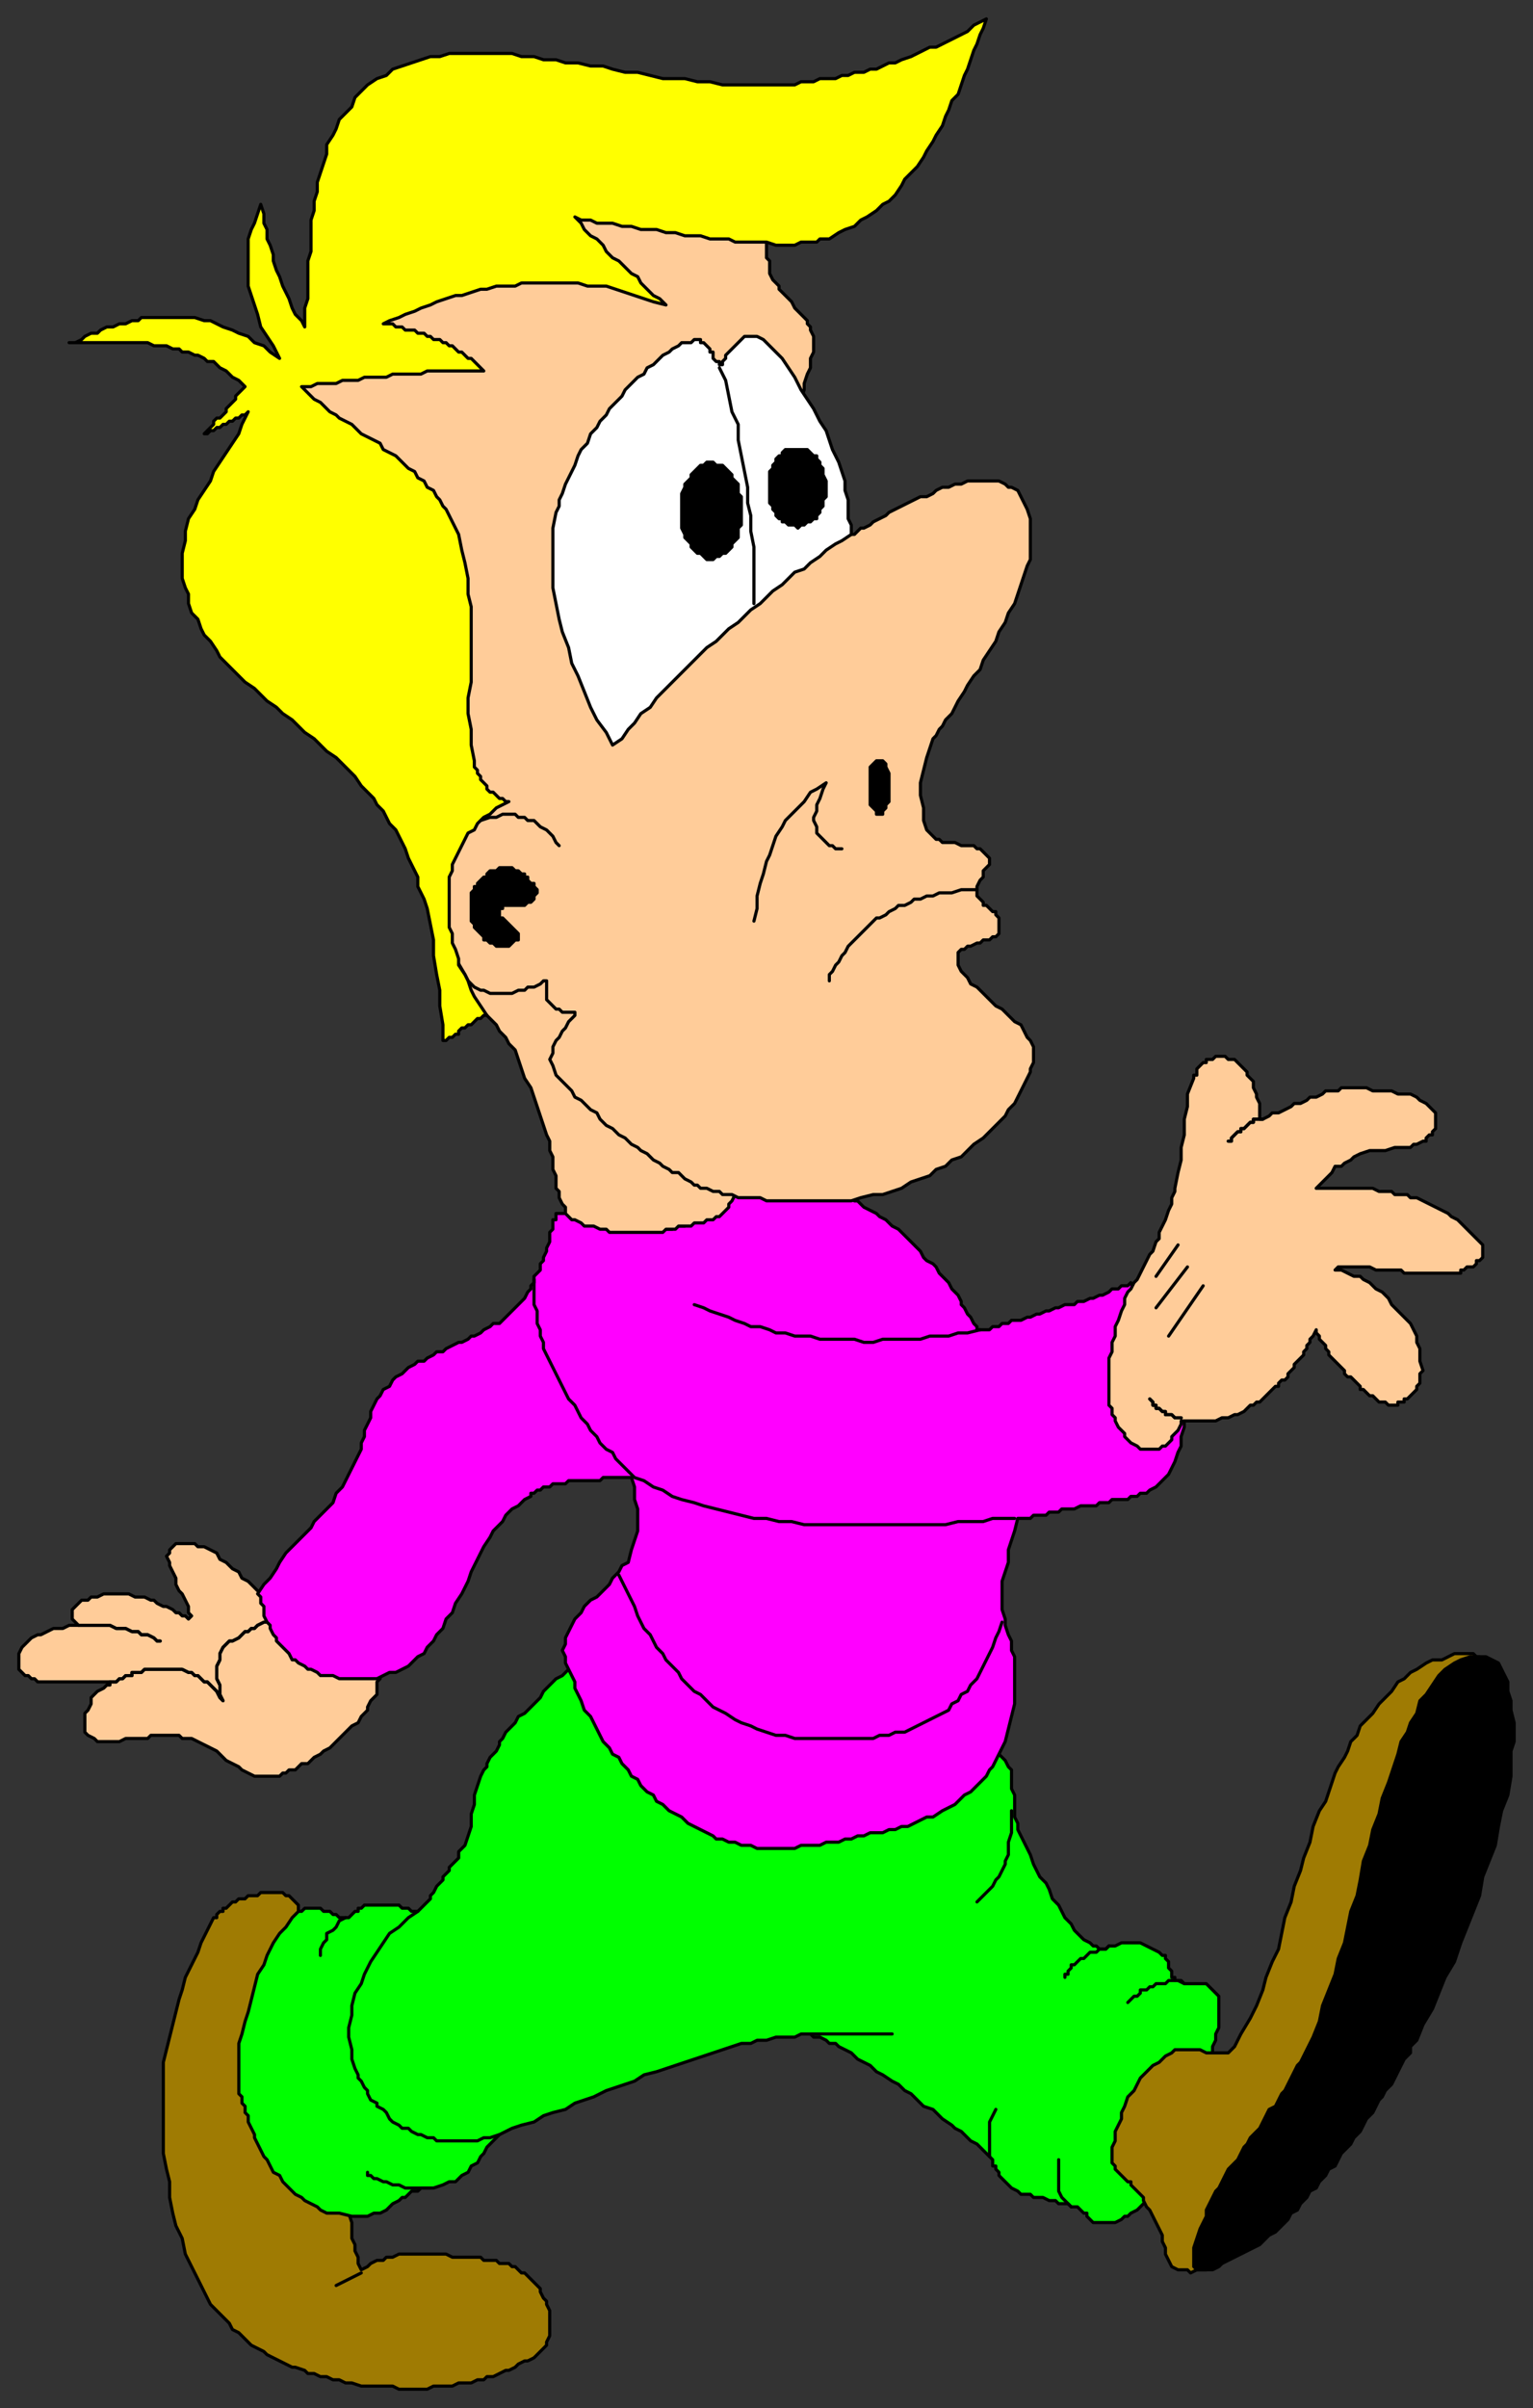 <svg xmlns="http://www.w3.org/2000/svg" fill-rule="evenodd" height="766" preserveAspectRatio="none" stroke-linecap="round" width="488"><rect width="100%" height="100%" fill="#333333" stroke="none"/><style>.pen0{stroke:#000;stroke-width:1;stroke-linejoin:round}.brush1{fill:#9f7b03}.brush3{fill:#fc9}.brush5{fill:#000}</style><path class="pen0 brush1" d="m95 608 2 6 2 6 1 6 2 6 1 6 1 6v6l1 5 1 6 1 6v6l1 6 1 6 1 7v6l1 6 1 3v5l1 2v2l1 2v2l1 2 2-1 1-1 2-1h2l1-1h2l2-1h15l2 1h9l1 1h4l1 1h3l1 1h1l1 1 1 1h1l1 1 1 1 1 1 1 1 1 1v1l1 2 1 1v1l1 2v8l-1 2v1l-1 1-1 1-1 1-1 1-2 1h-1l-2 1-1 1-2 1h-1l-2 1-2 1h-2l-1 1h-2l-2 1h-4l-2 1h-6l-2 1h-9l-2-1h-10l-3-1h-2l-2-1h-2l-2-1h-2l-2-1h-2l-1-1-3-1h-1l-2-1-2-1-2-1-2-1-1-1-2-1-2-1-1-1-2-2-1-1-2-1-1-2-3-3-3-3-2-4-2-4-2-4-2-4-1-5-2-4-1-4-1-5v-5l-1-4-1-5v-29l1-4 1-4 1-4 1-4 1-4 1-3 1-4 2-4 2-4 1-3 2-4 2-4h1v-1l1-1h1v-1h1l1-1 1-1h1l1-1h2l1-1h3l1-1h7l1 1h1l1 1 1 1 1 1v2z"/><path class="pen0" style="fill:#0f0" d="m315 556 2 1 1 1 1 1 1 1 1 2 1 1v6l1 2v7l1 2v2l1 2 1 2 1 2 1 2 1 3 1 2 1 2 2 2 1 2 1 3 2 2 1 2 1 2 2 2 1 2 2 2 1 1 2 1 1 1h1l1 1h2l1-1h2l2-1h6l2 1 2 1 2 1 1 1h1v1l1 1v2l1 1v2h1v1h1l2 1h7l1 1 1 1 1 1 1 1v10l-1 2v2l-1 2v4l-1 1v3l-1 3-1 3-1 3-1 3-1 3-2 3-1 3-1 2-2 3-1 3-2 3-1 2-2 3-2 2-2 3-1 1h0l-1 1-2 1-1 1h-1l-1 1-2 1h-7l-1-1-1-1v-1h-1l-1-1-1-1h-2l-1-1h-3l-1-1h-2l-2-1h-3l-1-1h-3l-1-1-2-1-1-1-1-1-1-1-1-1v-1l-1-1v-1h-1v-2l-1-1h0l-1-1-1-1-1-1-1-1-2-1-1-1-2-2-2-1-1-1-3-2-1-1-2-2-3-1-2-2-2-2-2-1-2-2-2-1-3-2-2-1-2-2-2-1-2-1-2-2-2-1-2-1-1-1h-2l-1-1-2-1h-2l-1-1h-3l-2 1h-6l-3 1h-3l-2 1h-3l-3 1-3 1-3 1-3 1-3 1-3 1-3 1-3 1-3 1-4 1-3 2-3 1-3 1-3 1-4 2-3 1-3 1-3 2-4 1-3 1-3 2-4 1-3 1-4 2h0l-1 1-1 1-1 1-1 1-1 2-1 1-1 2-2 1-1 2-2 1-2 2h-2l-2 1-3 1h-4l-1 1h-2l-1 1-1 1h-1l-1 1-2 1-1 1-1 1-2 1h-2l-2 1h-5l-4-1h-4l-2-1-1-1-2-1-2-1-1-1-2-1-1-1-2-2-1-1-1-2-2-1-1-2-1-2-1-1-1-2-1-2-1-2v-1l-1-2-1-2v-2l-1-1v-2l-1-1v-2l-1-1v-16l1-3 1-4 1-3 1-4 1-4 1-4 2-3 1-3 2-4 2-3 2-2 2-3 1-1 1-1h1l1-1h5l1 1h2l1 1h1l1 1h3l1-1h0l1-1h1v-1h1l1-1h11l1 1h2l1 1h2l1-1 1-1 1-1 1-1v-1l1-1 1-2 1-1 1-1v-1l1-1 1-1v-1l1-1 1-1 1-1v-2l2-2 1-3 1-3v-4l1-3v-3l1-3 1-3 1-2 1-1v-1l1-2 1-1 1-1 1-2v-1l1-1 1-2 1-1 1-1 1-1 1-2 2-1 1-1 1-1 1-1 1-1 1-1 1-2 1-1 1-1 1-1 1-1 2-1 1-1 1-1h6l128 25z"/><path class="pen0 brush3" d="m120 531 1 2v1l-1 1v4l-1 1-1 1-1 2v1l-1 1-1 1-1 2-2 1-1 1-1 1-1 1-2 2-1 1-1 1-2 1-1 1-2 1-1 1-1 1h-2l-1 1-1 1h-2l-1 1h-1l-1 1h-8l-2-1-2-1-1-1-2-1-2-1-2-2-1-1-2-1-2-1-2-1-2-1h-3l-1-1h-9l-1 1h-7l-2 1h-7l-1-1-2-1-1-1v-6l1-1 1-2v-2l1-1 1-1 2-1 1-1h1v-1h0-1 0-3 0-19l-1-1h-1l-1-1H8l-1-1h0l-1-1v-5l1-2 1-1 1-1 1-1 2-1h1l2-1 2-1h3l2-1h3l-1-1-1-1v-3l1-1 1-1 1-1h2l1-1h2l2-1h8l2 1h3l2 1h1l1 1 2 1h1l2 1 1 1h1l1 1h1l1 1h0l1-1-1-1v-2l-1-2-1-2-1-1-1-2v-2l-1-2-1-2v-1l-1-2 1-1v-1l1-1 1-1h6l1 1h2l2 1 2 1 1 2 2 1 2 2 2 1 1 2 2 1 2 2 1 1 2 1 1 1 1 1h2l1 1 1 1h2l1 1h2l1 1h1l2 1 1 1h2l1 1h1l2 1 1 1h1l2 1h1l1 1 1 1 1 1 1 1 1 1h1l1 2v1l1 1 1 1v2z"/><path class="pen0" fill="none" d="M35 535h2l1-1h1l1-1h2v-1h3l1-1h12l2 1h1l1 1h1l1 1 1 1h1l1 1 1 1 1 1 1 2 1 1-1-2v-3l-1-2v-4l1-2v-2l1-2 1-1 1-1h1l2-1 1-1 1-1h1l1-1h1l1-1 2-1h2l2-1 1-1h2"/><path class="pen0" fill="none" d="M35 535h2l1-1h1l1-1h2v-1h3l1-1h12l2 1h1l1 1h1l1 1 1 1h1l1 1 1 1 1 1 1 2 1 1-1-2v-3l-1-2v-4l1-2v-2l1-2 1-1 1-1h1l2-1 1-1 1-1h1l1-1h1l1-1 2-1h2l2-1 1-1h2m-66 3h10l2 1h3l2 1h2l1 1h2l2 1 1 1h1"/><path class="pen0" fill="none" d="M25 517h10l2 1h3l2 1h2l1 1h2l2 1 1 1h1"/><path class="pen0" style="fill:#f0f" d="M244 373h2l2 1h3l1 1h2l1 1h2l1 1h2l1 1h3l1 1h1l1 1h2l1 1h1l1 1h1l1 1h0l1 1 2 1 2 1 1 1 2 1 1 1 1 1 2 1 1 1 1 1 2 2 1 1 1 1 1 1 1 2 1 1 2 1 1 1 1 2 1 1 1 1 1 1 1 2 1 1 1 1 1 2v1l1 1 1 2 1 1 1 2 1 1v1h4l1-1h2l1-1h2l1-1h3l2-1h1l2-1h1l2-1h1l2-1h1l2-1h3l1-1h2l2-1h1l2-1h1l2-1 1-1h2l1-1h2l1-1 17 43v3l-1 3v3l-1 2-1 3-1 2-1 2-1 1-2 2-1 1-2 1-1 1h-2l-1 1h-2l-1 1h-5l-1 1h-3l-1 1h-5 0l-2 1h-4l-1 1h-3l-1 1h-4l-1 1h-4l-1 4-1 3-1 3v4l-1 3-1 3v9l1 3v2l1 3 1 2v3l1 2v15l-1 4-1 4-1 4-2 4-2 4-1 1-1 2-2 2-1 1-2 2-2 1-2 2-1 1-2 1-2 1-3 2h-2l-2 1-2 1-2 1h-2l-2 1h-2l-2 1h-4l-2 1h-2l-2 1h-2l-2 1h-4l-2 1h-6l-2 1h-12l-2-1h-3l-2-1h-2l-2-1h-2l-1-1-2-1-2-1-2-1-2-1-2-2-2-1-2-1-2-2-2-1-1-2-2-1-2-2-1-2-2-1-1-2-2-2-1-2-2-1-1-2-2-2-1-2-1-2-1-2-1-2-2-2-1-3-1-2-1-2v-2l-1-2-1-2-1-2v-2l-1-2 1-2v-2l1-2 1-2 1-2 2-2 1-2 2-2 2-1 2-2 2-2 1-2 2-2 1-2 2-1 1-4 1-3 1-3v-7l-1-3v-4l-1-3h0-9l-1 1h-10l-1 1h-4l-1 1h-2l-1 1h-1l-1 1h-1v1l-2 1-2 2-2 1-2 2-1 2-2 2-1 1-1 2-2 3-1 2-1 2-1 2-1 2-1 3-1 2-1 2-2 3-1 3-2 2-1 3-2 2-1 2-2 2-1 2-2 1-1 1-2 2-2 1-2 1h-2l-2 1-2 1h-12l-2-1h-4l-1-1-2-1h-1l-1-1-2-1-1-1h-1l-1-2-1-1-1-1-1-1-1-1v-1l-1-1-1-2v-1l-1-1-1-2v-3l-1-1v-2l-1-1 2-3 2-2 2-3 1-2 2-3 2-2 2-2 2-2 2-2 1-2 2-2 2-2 2-2 1-3 2-2 1-2 1-2 1-2 1-2 1-2 1-2v-2l1-2v-2l1-2 1-2v-2l1-2 1-2 1-1 1-2 2-1 1-2 1-1 2-1 1-1 1-1 2-1 1-1h2l1-1 2-1 1-1h2l1-1 2-1 2-1h1l2-1 1-1h1l2-1 1-1 2-1 1-1h2l1-1 1-1 1-1 2-2 1-1 1-1 1-1 1-2 1-1v-1l1-1v-2l1-1 1-1v-2l1-1v-1l1-2v-1l1-2v-3l1-1v-3h1v-2h12l1 1h2l1 1h4l1 1h4l1 1h6l2 1h3l1-1h3l1-1 2-2 2-1 1-1 2-2 2-2 1-1 2-2 2-2 1-1 2-1 2-1h6z"/><path class="pen0" fill="none" d="m221 415 3 1 2 1 3 1 3 1 2 1 3 1 2 1h3l3 1 2 1h3l3 1h5l3 1h11l3 1h3l3-1h12l3-1h6l3-1h3l4-1m-142-16v8l1 2v4l1 2v2l1 2v2l1 2 1 2 1 2 1 2 1 2 1 2 1 2 1 2 2 2 1 2 1 2 2 2 1 2 2 2 1 2 2 2 2 1 1 2 2 2 2 2 2 2 3 1 3 2 3 1 3 2 3 1 4 1 3 1 4 1 4 1 4 1 4 1h4l4 1h4l4 1h45l4-1h8l3-1h7m-126 18 1 2 1 2 1 2 1 2 1 2 1 3 1 2 1 2 2 2 1 2 1 2 2 2 1 2 2 2 2 2 1 2 2 2 2 2 2 1 2 2 2 2 2 1 2 1 3 2 2 1 3 1 2 1 3 1 3 1h3l3 1h25l2-1h3l2-1h3l2-1 2-1 2-1 2-1 2-1 2-1 2-1 1-2 2-1 1-2 2-1 1-2 2-2 1-2 1-2 1-2 1-2 1-2 1-3 1-2 1-3"/><path class="pen0 brush3" d="m361 408 1-1 1-2 1-2 1-2 1-2 1-1 1-3 1-1v-2l1-2 1-2 1-3 1-2v-2l1-2v-1l1-5 1-4v-4l1-4v-5l1-4v-4l2-5h0v-1h1v-2l1-1h0l1-1h1v-1h2l1-1h3l1 1h2l1 1h0l1 1h0l1 1h0l1 1v1l1 1h0l1 1v2l1 2v1l1 2v5h1l2-1 1-1h2l2-1 2-1 1-1h2l2-1 1-1h2l2-1 1-1h4l1-1h8l2 1h6l2 1h4l2 1 1 1 2 1 1 1 1 1 1 1v2h0v3l-1 1v1h-1l-1 1v1h-1l-2 1h-1l-1 1h-5l-3 1h-5l-3 1-2 1-1 1-2 1-1 1h-2l-1 2-1 1-1 1-1 1-1 1-1 1h18l2 1h4l1 1h4l1 1h2l2 1 2 1 2 1 2 1 2 1 1 1 2 1 2 2 1 1 1 1 1 1 1 1 1 1 1 1v2h0v2h0l-1 1h-1v1l-1 1h-2l-1 1h-1v1h-3 0-15l-1-1h-8l-2-1h-10l-1 1h2l2 1 2 1h2l1 1 2 1 1 1 1 1 2 1 1 1 1 1 1 2 1 1 1 1 1 1 1 1 2 2 1 2 1 2v2l1 2v4l1 3-1 1v3l-1 1v1l-1 1-1 1h0l-1 1h-1v1h-2v1h-3l-1-1h-2l-1-1-1-1h-1l-1-1-1-1h-1v-1l-1-1-1-1-1-1h-1l-1-1v-1l-1-1-1-1-1-1h0l-1-1-1-1v-1l-1-1v-1l-1-1-1-1v-1l-1-1v-1l-1 2-1 1v1l-1 1v1l-1 1v1l-1 1-1 1h0l-1 1v1l-1 1-1 1v1l-1 1h-1l-1 1v1h-1l-1 1-1 1-1 1h0l-1 1-1 1h-1l-1 1h-1l-1 1-1 1h0l-2 1h-1l-2 1h-2l-2 1h-11 0v1l-1 2h0l-1 1-1 1v1l-1 1h0l-1 1h-1l-1 1h-6l-1-1-2-1-1-1-1-1v-1l-1-1-1-1-1-2v-1l-1-1v-2l-1-1v-15l1-2v-3l1-2v-3l1-2 1-3 1-2v-2l1-2 1-1 1-2z"/><path class="pen0" fill="none" d="M402 356h-3v1h-1l-1 1h0l-1 1h-1v1h-1l-1 1h0l-1 1v1h-1"/><path class="pen0" fill="none" d="M402 356h-3v1h-1l-1 1h0l-1 1h-1v1h-1l-1 1h0l-1 1v1h-1m-15 88h0-2l-1-1h-2v-1h-1l-1-1h-1v-1h-1v-1h0l-1-1h0"/><path class="pen0" fill="none" d="M376 451h0-2l-1-1h-2v-1h-1l-1-1h-1v-1h-1v-1h0l-1-1h0m2-39 7-10m-7 10 7-10m-7 20 10-13m-10 13 10-13m-6 22 11-16m-11 16 11-16M110 610l-2 1-1 2-1 1-2 1v2l-1 1-1 2v2m15 69v1h1l1 1h1l2 1h1l2 1h2l2 1h8m-4-88-3 2-3 3-3 2-2 3-2 3-2 3-2 4-1 3-2 3-1 4v3l-1 4v3l1 4v3l1 3 1 2v1l1 1 1 2 1 1v1l1 2 2 1v1l2 1 1 1 1 2 1 1 2 1 1 1h2l1 1 2 1h1l2 1h2l1 1h13l2-1h2l3-1m163-103v7l-1 3v4l-1 2v1l-1 2-1 2-1 1-1 2-1 1-1 1-1 1-2 2m-53 42h26m69-28-1 1h-2l-1 1h-2l-1 1-1 1h-1l-1 1-1 1h-1v1l-1 1v1h-1v1h0m38 2-1-1h-4l-1 1h-3l-1 1h-1l-1 1h-2v1l-1 1h-1l-1 1-1 1m-18 65-2-2-1-1-1-2v-10m-22-1v-11l1-2 1-2"/><path class="pen0 brush1" d="m373 653 1-1h8l2 1h7l1-1 1-1 2-4 3-5 2-4 2-5 1-4 2-5 2-4 1-5 1-5 2-5 1-5 2-5 1-4 2-5 1-5 2-5 2-3 1-3 1-3 1-3 1-2 2-3 1-2 1-3 2-2 1-3 2-2 2-2 2-3 2-2 2-2 2-3 2-1 2-2 2-1 3-2 2-1h3l2-1 2-1h6l1 1h1l1 1v2l-1 1-80 187h0l-1 1-1 1h-1l-2 1-2 1h-3l-2 1-1-1h-3l-2-1-1-2-1-2v-2l-1-2v-2l-1-2-1-2-1-2-1-2-1-1-1-2v-1l-1-1-1-1-1-1-1-1v-1h-1l-1-1-1-1-1-1-1-1v-1l-1-1v-5l1-2v-3l1-2 1-2v-2l1-2 1-3 2-2 1-2 1-2 2-2 2-2 2-1 2-2 2-1z"/><path class="pen0 brush5" d="M471 527h2l2 1 2 1 1 2 1 2 1 2v3l1 3v3l1 4v6l-1 3v8l-1 6-2 5-1 5-1 6-2 5-2 5-1 6-2 5-2 5-2 5-2 6-3 5-2 5-2 5-3 5-2 5-2 2v2l-2 2-1 2-1 2-1 2-1 2-2 2-1 2-1 1-1 2-1 2-2 2-1 2-1 2-2 2-1 2-1 1-2 2-1 2-1 2-2 1-1 2-2 2-1 2-2 1-1 2-2 2-1 2-2 1-1 2-2 2-1 1-1 1-2 1-1 1-2 2-2 1-2 1-2 1-2 1-2 1-2 1-1 1-2 1h-5l-1-1v-6l1-3 1-3 1-2 1-2v-2l1-2 1-2 1-2 1-1 1-2 1-2 1-2 1-1 2-2 1-2 1-2 1-1 1-2 2-2 1-1 1-2 1-2 1-2 2-1 1-2 1-2 1-1 1-2 1-2 1-2 1-2 1-1 1-2 1-2 1-2 1-2 2-5 1-5 2-5 2-5 1-5 2-5 1-5 1-5 2-5 1-5 1-6 2-5 1-5 2-5 1-5 2-5 1-3 1-3 1-3 1-4 2-3 1-3 2-3 1-4 2-2 2-3 2-3 2-2 3-2 2-1 3-1h3z"/><path class="pen0" fill="none" d="m115 723-8 4"/><path class="pen0 brush3" d="M183 388h-1l-1-1-1-1v-2l-1-1-1-2v-2l-1-1v-4l-1-2v-4l-1-2v-3l-1-2-1-3-1-3-1-3-1-3-1-3-2-3-1-3-1-3-1-3-2-2-1-2-2-2-1-2-2-2-1-1-1-1h-1l-1-1h0l-1-1h-1l-1-1h0l-1-1h-1v-1h-1v-1l-1-1h0v-2h0v-1l1-1v-1h0l1-1h0l1-1h1v-1h1l1-1h3l2-1h2l2-1h2l2-1h3l1-1h3l1-1h15l1 1h2l1 1 1 1h1l1 1 2 2 2 2 2 1 1 2 2 2 2 2 1 2 2 2 1 3 1 2 2 2 1 2 1 3 1 2 2 2 1 3 1 2 1 2 1 3 1 2 1 3 1 2 1 2 1 3 1 2 1 3 1 2 1 3 1 2 1 2v3l2 2v3l-1 2-1 1v1l-2 2-1 1h-1l-1 1h-2l-1 1h-3l-1 1h-4l-1 1h-3l-1 1h-17l-1-1h-2l-2-1h-3l-1-1-2-1z"/><path class="pen0 brush3" d="M244 74v8l1 1v4l1 2 1 1 1 1v1l1 1 1 1 1 1 1 1 1 2 1 1 1 1 1 1 1 1v1l1 1v1l1 2v5l-1 2v3l-1 2-1 3v2l-1 3-1 2-1 3v2l-1 3v2l-1 3v2l1 3v1l1 2v2l1 2 1 2 1 2 1 2 1 1 1 2 2 2 1 1 2 1 1 1 2 1 2 1h3l1-1 1-1h1l2-1 1-1 2-1 2-1 1-1 2-1 2-1 2-1 2-1 2-1h2l2-1 1-1 2-1h2l2-1h2l2-1h10l2 1 1 1h1l2 1 1 2 1 2 1 2 1 3v13l-1 2-1 3-1 3-1 3-1 3-2 3-1 3-2 3-1 3-2 3-2 3-1 3-2 2-2 3-1 2-2 3-1 2-1 2-2 2-1 2-1 1-1 2-1 1-1 3-1 3-1 4-1 4v4l1 4v4l1 3 1 1 1 1 1 1h1l1 1h4l2 1h4l1 1h1l1 1 1 1 1 1v2l-1 1-1 1v2l-1 1-1 2v3l1 1h0l1 1v1h1l1 1h0l1 1h1v1l1 1v5l-1 1h-1l-1 1h-2l-1 1h-1l-2 1h-1l-1 1h-1l-1 1v4l1 2 2 2 1 2 2 1 2 2 2 2 2 2 2 1 2 2 2 2 2 1 1 2 1 2 1 1 1 2v5l-1 2v1l-1 2-1 2-1 2-1 2-1 2-2 2-1 2-2 2-2 2-2 2-1 1-3 2-2 2-2 2-3 1-2 2-3 1-2 2-3 1-3 1-3 2-3 1-3 1h-3l-4 1-3 1h-27l-2-1h-7l-2-1h-3l-1-1h-2l-2-1h-2l-1-1h-1l-1-1-2-1-1-1-1-1h-2l-1-1-2-1-1-1-2-1-1-1-1-1-2-1-1-1-2-1-1-1-1-1-2-1-1-1-1-1-2-1-1-1-1-1-1-2-2-1-1-1-1-1-1-1-2-1-1-2-1-1-1-1-1-1-2-2-1-3-1-2 1-2v-2l1-2 1-1 1-2 1-1 1-2 1-1 1-1v-1h0-4l-1-1h-1l-1-1-1-1-1-1v-5h0v-1h0-1 0l-1 1-2 1h-2l-1 1h-2l-2 1h-7l-2-1h-1l-2-1-1-1-1-1-1-2-7-12-51-158 3-26 72-62 79 22z"/><path class="pen0" style="fill:#fff" d="m195 237-2-4-3-4-2-4-2-5-2-5-2-4-1-5-2-5-1-4-1-5-1-5v-19l1-5 1-2v-2l1-2 1-3 1-2 1-2 1-2 1-3 1-2 2-2 1-3 2-2 1-2 2-2 1-2 2-2 2-2 1-2 2-2 2-2 2-1 1-2 2-1 2-2 1-1 2-1 1-1 2-1 1-1h3l1-1h2v1h1l1 1h0l1 1v1h1v2l1 1h1v1h1v-1l1-1v-1l1-1h0l1-1 1-1h0l1-1 1-1h0l1-1h4l2 1 2 2 2 2 2 2 2 3 2 3 2 4 2 3 2 3 2 4 2 3 1 3 1 3 1 2 1 2 1 3 1 3v3l1 3v6l1 2v3l-3 2-2 1-3 2-2 2-3 2-2 2-3 1-2 2-2 2-3 2-2 2-2 2-3 2-2 2-2 2-3 2-2 2-2 2-3 2-2 2-2 2-3 3-2 2-2 2-3 3-2 2-2 3-3 2-2 3-2 2-2 3-3 2z"/><path class="pen0" fill="none" d="m229 117 2 4 1 5 1 5 2 4v5l1 5 1 5 1 5v5l1 4v5l1 5v18"/><path class="pen0 brush5" d="M226 178h1l1-1h1l1-1h1l1-1 1-1v-1l1-1 1-1v-3l1-1v-9l-1-1v-3l-1-1-1-1v-1l-1-1-1-1-1-1h-2l-1-1h-2l-1 1h0-1l-1 1-1 1-1 1v1l-1 1-1 1v1l-1 2v11l1 2v1l1 1 1 1v1l1 1 1 1h1l1 1h0l1 1h1zm28-10 1-1h1l1-1h1l1-1h1v-1l1-1v-1l1-1v-2l1-1v-5l-1-2v-2l-1-1v-1l-1-1v-1h-1l-1-1-1-1h-1 0-6l-1 1v1h-1l-1 1v1l-1 1v1l-1 1v10l1 1v1l1 1v1l1 1h1v1h1l1 1h2l1 1z"/><path class="pen0" fill="none" d="m240 293 1-4v-4l1-4 1-3 1-4 1-2 1-3 1-3 2-3 1-2 2-2 2-2 2-2 2-3 2-1 3-2-1 2-1 3-1 2v2l-1 2v1l1 2v2l1 1 1 1 1 1 1 1h1l1 1h2m-115-9 3-1h2l2-1h4l1 1h2l1 1h2l1 1 1 1 2 1 1 1 1 1 1 2 1 1"/><path class="pen0 brush5" d="m170 282 1 1v1l-1 1v1l-1 1h-1l-1 1h0-2 0-2 0-1 0-1 0-1 0v1h-1v3h1l1 1 1 1 1 1 1 1 1 1v2h-1l-1 1-1 1h-4l-1-1h-1l-1-1h-1v-1l-1-1-1-1h0l-1-1v-1l-1-1v-9l1-1v-1h1v-1l1-1 1-1h1v-1l1-1h2l1-1h4l1 1h1l1 1h1v1h1v1l1 1h1v1h0zm110-40h1l1 1v1l1 2v9l-1 1v1l-1 1v1h-2v-1l-1-1-1-1v-12l1-1 1-1h1z"/><path class="pen0" fill="none" d="M264 312v-2l1-1 1-2 1-1 1-2 1-1 1-2 1-1 1-1 1-1 1-1 1-1 2-2 1-1 1-1h1l2-1 1-1 2-1 1-1h2l2-1 1-1h2l2-1h2l2-1h4l3-1h5"/><path class="pen0" style="fill:#ff0" d="M97 104v-6l1-3V83l1-3V70l1-3v-3l1-3v-3l1-3 1-3 1-3v-3l2-3 1-2 1-3 2-2 2-2 1-3 2-2 2-2 3-2 3-1 2-2 3-1 3-1 3-1 3-1h3l3-1h20l3 1h4l3 1h4l3 1h4l4 1h4l3 1 4 1h4l4 1 4 1h7l4 1h4l4 1h23l2-1h4l2-1h5l2-1h2l2-1h3l2-1h2l2-1 2-1h2l2-1 3-1 2-1 2-1 2-1h2l2-1 2-1 2-1 2-1 2-1 2-2 2-1 2-1-1 3-1 2-1 3-1 2-1 3-1 3-1 2-1 3-1 3-2 2-1 3-1 2-1 3-2 3-1 2-2 3-1 2-2 3-2 2-2 2-1 2-2 3-2 2-2 1-2 2-3 2-2 1-2 2-3 1-2 1-3 2h-3l-1 1h-5l-2 1h-6l-3-1h-10l-2-1h-6l-3-1h-5l-3-1h-3l-3-1h-5l-3-1h-3l-3-1h-5l-2-1h-3l-2-1 2 2 1 2 2 2 2 1 2 2 1 2 2 2 2 1 2 2 2 2 2 1 1 2 2 2 2 2 2 1 2 2-4-1-3-1-3-1-3-1-3-1-3-1h-6l-3-1h-18l-2 1h-6l-3 1h-2l-3 1-3 1h-2l-3 1-3 1-2 1-3 1-2 1-3 1-2 1-3 1-2 1h3l1 1h2l1 1h3l1 1h2l1 1h1l1 1h2l1 1h1l1 1h1l1 1 1 1h1l1 1 1 1h1l1 1 1 1 1 1 1 1h-18l-2 1h-9l-2 1h-7l-2 1h-5l-2 1h-6l-2 1h-3l1 1 2 2 1 1 2 1 1 1 2 2 2 1 1 1 2 1 2 1 2 2 1 1 2 1 2 1 2 1 1 2 2 1 2 1 1 1 2 2 1 1 2 1 1 2 2 1 1 2 2 1 1 2 1 1 1 2 1 1 1 2 1 2 2 4 1 5 1 4 1 5v5l1 4v24l-1 5v5l1 5v5l1 5v2l1 1v1l1 1v1l1 1 1 1v1l1 1h1l1 1 1 1h1l1 1h1l-2 1-2 1-2 2-2 1-2 2-1 2-2 1-1 2-1 2-1 2-1 2-1 2v2l-1 2v16l1 2v3l1 2 1 3v2l2 3 1 2 1 3 1 2 2 3 2 3h-1l-1 1h-1l-1 1h0l-1 1h-1l-1 1h-1l-1 1v1h-1l-1 1h-1l-1 1h-1v-5l-1-6v-5l-1-5-1-6v-5l-1-5-1-5-1-3-1-2-1-2v-3l-1-2-1-2-1-2-1-3-1-2-1-2-1-2-2-2-1-2-1-2-2-2-1-2-2-2-2-2-2-3-2-2-2-2-2-2-3-2-2-2-2-2-3-2-2-2-2-2-3-2-2-2-3-2-2-2-2-2-3-2-2-2-2-2-2-2-2-2-1-2-2-3-2-2-1-2-1-3-2-2-1-3v-3l-1-2-1-3v-8l1-4v-3l1-4 2-3 1-3 2-3 2-3 1-3 2-3 2-3 2-3 2-3 1-3 2-4-1 1h-1l-1 1h0-1l-1 1h-1l-1 1h-1l-1 1h0-1l-1 1h-1l-1 1h-1l1-1 1-1 1-1v-1l1-1h1l1-1 1-1v-1l1-1 1-1 1-1v-1l1-1 1-1 1-1-1-1-1-1-2-1-1-1-1-1-2-1-1-1-1-1h-2l-1-1-2-1h-1l-2-1h-2l-1-1h-2l-2-1h-4l-2-1H22h2l2-1 1-1 2-1h2l1-1 2-1h2l2-1h2l2-1h2l1-1h17l3 1h2l2 1 2 1 3 1 2 1 3 1 2 2 3 1 2 2 3 2-2-4-2-3-2-3-1-4-1-3-1-3-1-3V76l1-3 1-2 1-3 1-3 1 3v3l1 2v3l1 2 1 3v2l1 3 1 2 1 3 1 2 1 2 1 3 1 2 2 2 1 2z"/></svg>
